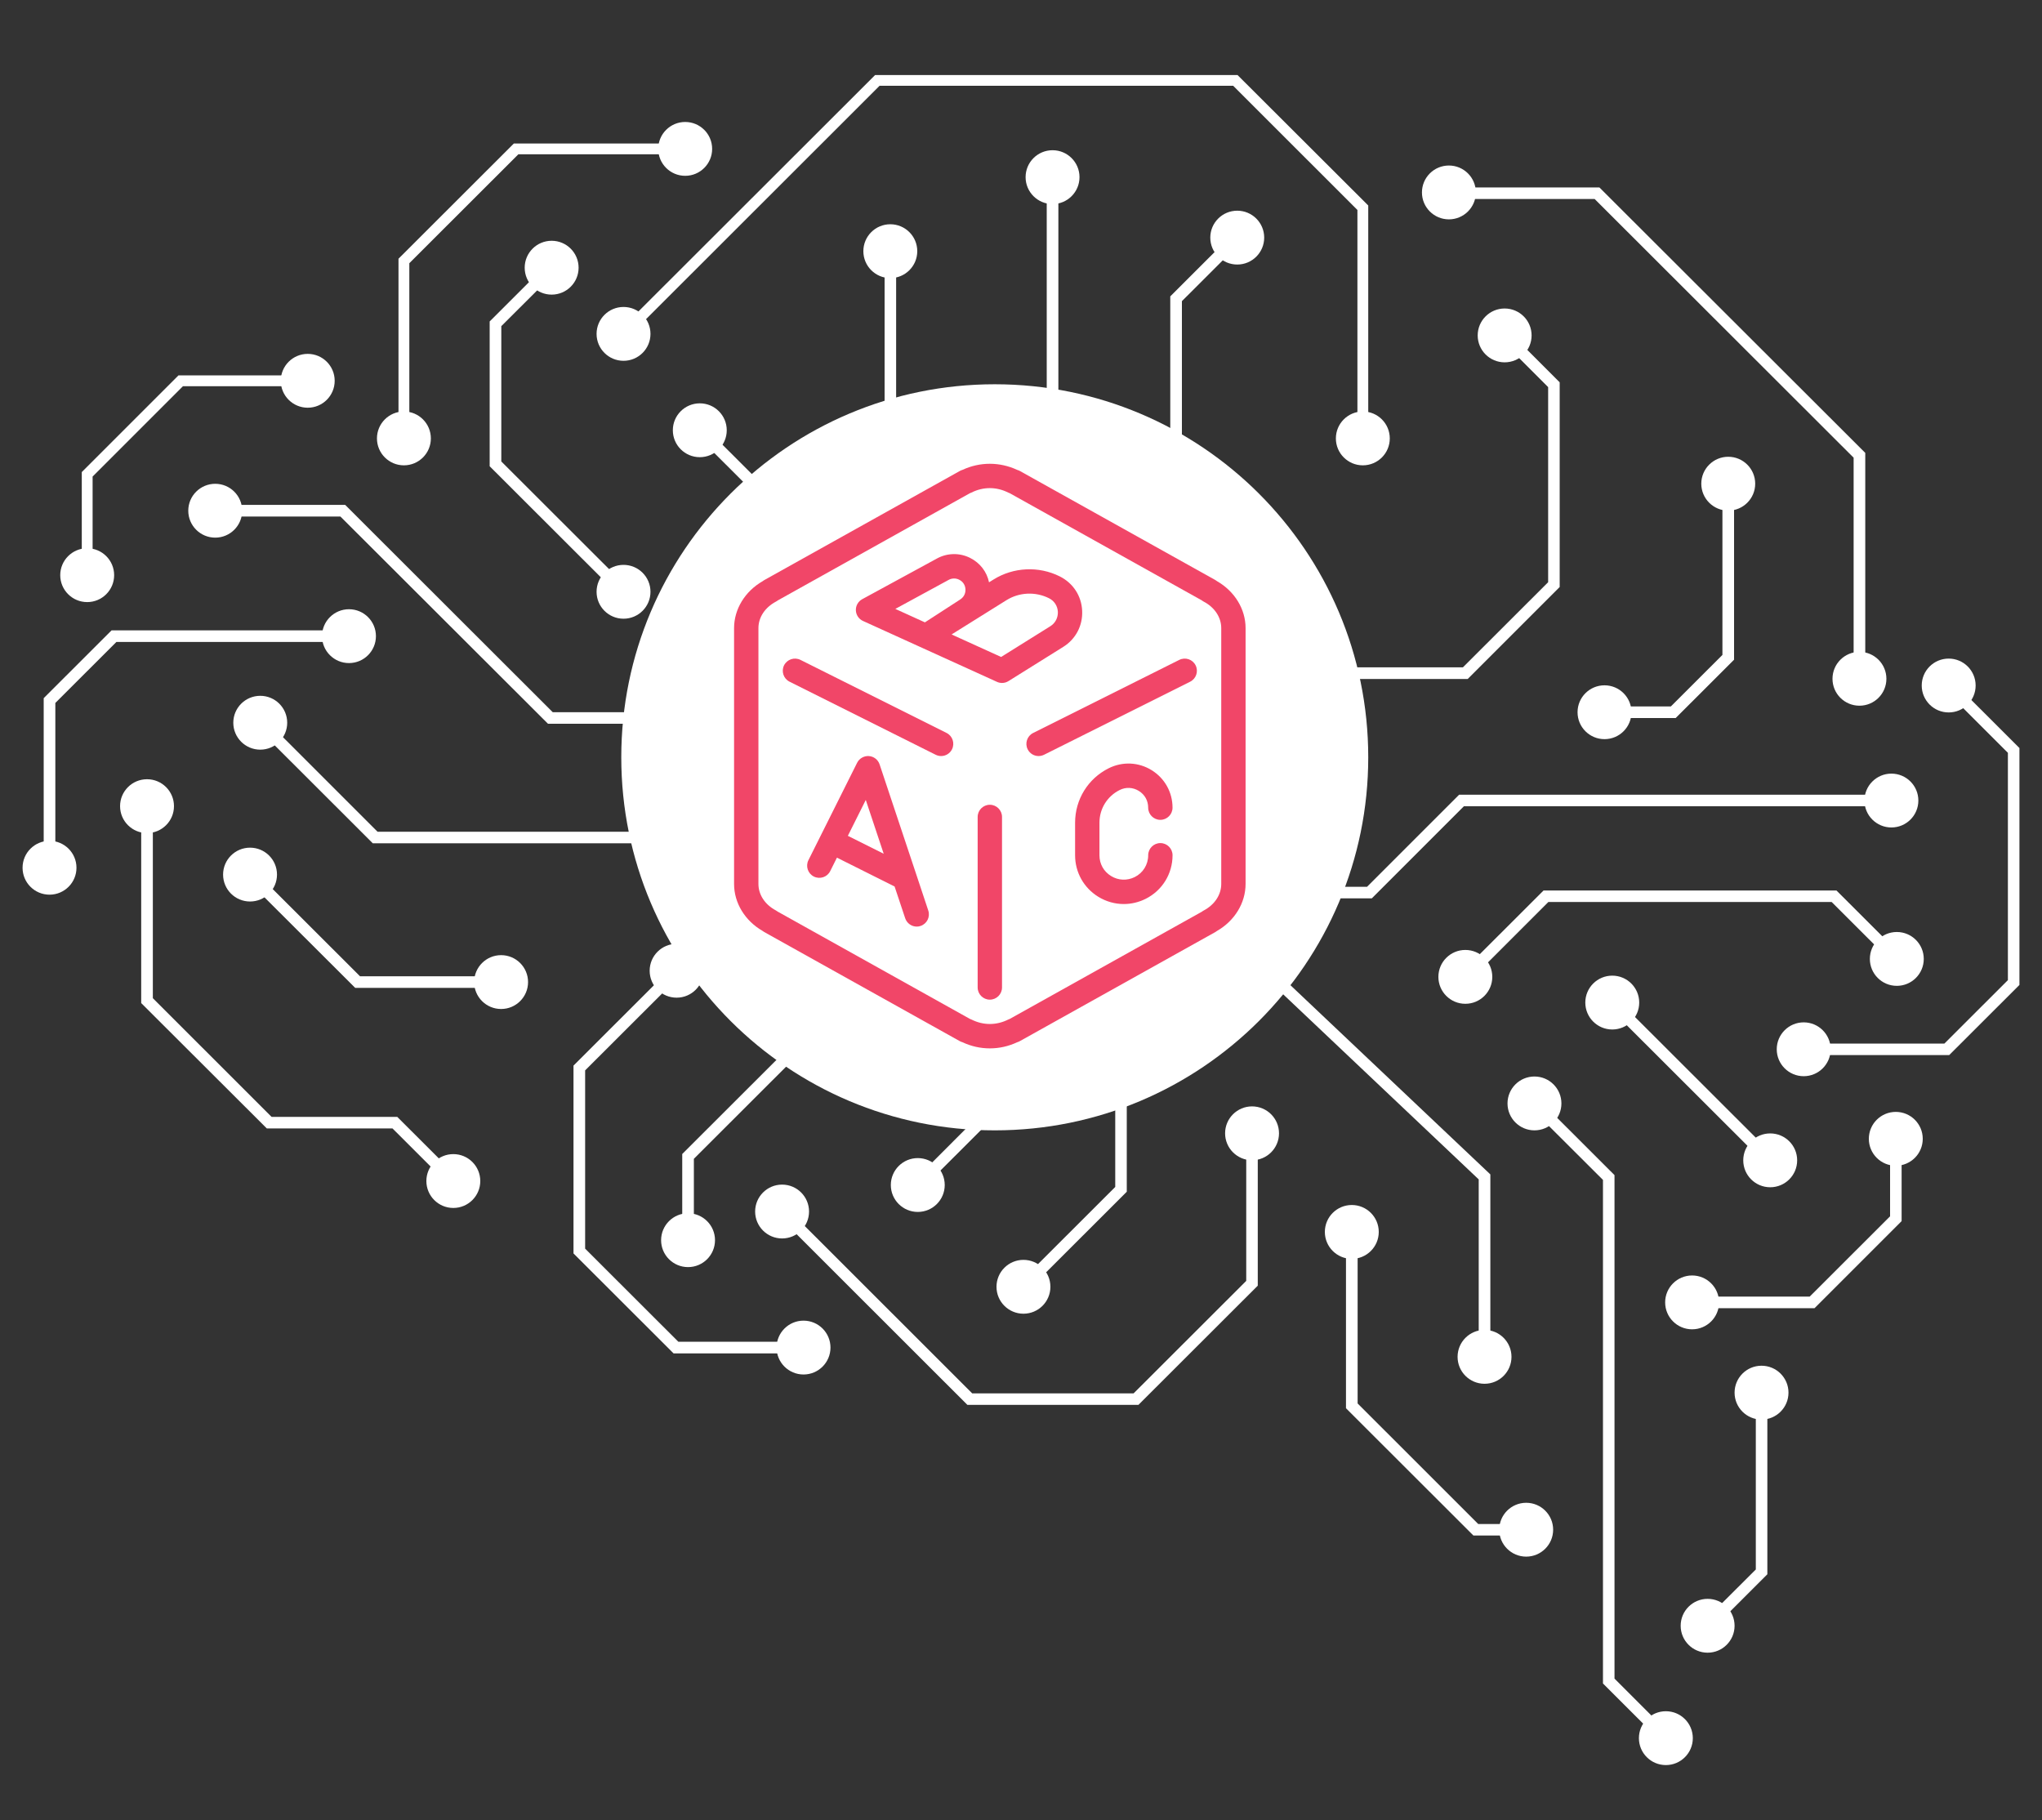 <svg width="524" height="467" viewBox="0 0 524 467" fill="none" xmlns="http://www.w3.org/2000/svg">
<rect x="0" y="0" width="524" height="467" fill="#333333" stroke="none"/>
<path d="M247.328 131.96L226.997 111.628V64.449H229.957V110.398L249.45 129.866L247.328 131.96Z" fill="white"/>
<path d="M180.617 109.334L178.505 111.443L203.646 136.552L205.758 134.442L180.617 109.334Z" fill="white"/>
<path d="M271.589 45.452H268.602V131.279H271.589V45.452Z" fill="white"/>
<path d="M352.023 230.504H331.613V227.547H350.792L374.424 203.918H485.355V206.875H375.656L352.023 230.504Z" fill="white"/>
<path d="M377.07 251.699L374.948 249.606L396.092 228.489H471.259L487.792 245L485.696 247.094L470.028 231.446H397.323L377.07 251.699Z" fill="white"/>
<path d="M426.431 447.035L411.34 431.963V302.751L392.712 284.172L394.808 282.053L414.301 301.521V430.707L428.527 444.941L426.431 447.035Z" fill="white"/>
<path d="M382.441 348.124H379.455V302.62L328.941 254.813L330.985 252.641L382.441 301.338V348.124Z" fill="white"/>
<path d="M263.677 331.22L261.581 329.127L286.183 304.556V261.171H289.143V305.786L263.677 331.22Z" fill="white"/>
<path d="M236.56 305.106L234.464 303.012L249.057 288.411V261.171H252.044V289.641L236.56 305.106Z" fill="white"/>
<path d="M178.055 318.215H175.068V296.104L211.355 259.863L213.451 261.983L178.055 297.334V318.215Z" fill="white"/>
<path d="M206.168 347.26H172.841L147.165 321.617V273.418L172.579 248.036L174.702 250.129L150.152 274.647V320.387L174.073 344.277H206.168V347.26Z" fill="white"/>
<path d="M201.164 216.374H95.656L65.736 186.491L67.858 184.398L96.888 213.417H201.164V216.374Z" fill="white"/>
<path d="M201.164 185.706H140.615L87.351 132.535H55.23V129.552H88.582L141.847 182.749H201.164V185.706Z" fill="white"/>
<path d="M376.625 174.219H331.613V171.236H375.394L397.271 149.387V99.329L385.061 87.109L387.157 85.016L400.231 98.1V150.616L376.625 174.219Z" fill="white"/>
<path d="M128.59 253.478H91.15L63.09 225.48L65.212 223.36L92.381 250.495H128.59V253.478Z" fill="white"/>
<path d="M115.28 304.085L100.713 289.536H68.461L36.235 257.377V206.849H39.221V256.121L69.692 286.579H101.944L117.376 301.992L115.28 304.085Z" fill="white"/>
<path d="M429.994 184.241H411.733V181.258H428.763L441.994 168.044V123.769H444.981V169.273L429.994 184.241Z" fill="white"/>
<path d="M303.291 131.279H300.304V76.041L316.444 59.922L318.54 62.042L303.291 77.271V131.279Z" fill="white"/>
<path d="M465.626 335.668H434.213V332.685H464.395L485.014 312.092V292.205H487.975V313.322L465.626 335.668Z" fill="white"/>
<path d="M414.794 256.194L412.682 258.303L453.199 298.768L455.311 296.659L414.794 256.194Z" fill="white"/>
<path d="M439.243 418.199L437.121 416.105L450.561 402.708V357.335H453.522V403.938L439.243 418.199Z" fill="white"/>
<path d="M500.184 270.722H462.849V267.766H498.953L515.249 251.49V193.164L499.005 176.94L501.101 174.847L518.21 191.934V252.72L500.184 270.722Z" fill="white"/>
<path d="M478.648 174.167H475.661V117.437L409.192 51.052H371.804V48.095H410.423L478.648 116.207V174.167Z" fill="white"/>
<path d="M351.106 112.491H348.329V53.878L316.444 22.006H225.713L160.999 86.665L159.034 84.702L224.56 19.259H317.57L351.106 52.726V112.491Z" fill="white"/>
<path d="M23.763 147.581H20.986V121.126L45.798 96.32H78.967V99.094H46.95L23.763 122.278V147.581Z" fill="white"/>
<path d="M105.036 112.491H102.259V66.385L131.865 36.817H175.828V39.59H133.017L105.036 67.537V112.491Z" fill="white"/>
<path d="M14.2 222.628H11.214V179.138L28.637 161.737H89.552V164.72H29.868L14.2 180.368V222.628Z" fill="white"/>
<path d="M292.13 360.475H248.245L199.644 311.909L201.74 309.816L249.476 357.518H290.899L319.797 328.656V290.792H322.758V329.886L292.13 360.475Z" fill="white"/>
<path d="M391.638 393.994H378.092L345.395 361.338V316.096H348.381V360.108L379.324 391.038H391.638V393.994Z" fill="white"/>
<path d="M158.955 152.893L125.655 119.635V82.478L140.511 67.641L142.607 69.761L128.642 83.682V118.405L161.078 150.8L158.955 152.893Z" fill="white"/>
<path d="M427.479 452.896C431.299 452.896 434.396 449.803 434.396 445.988C434.396 442.173 431.299 439.08 427.479 439.08C423.659 439.08 420.562 442.173 420.562 445.988C420.562 449.803 423.659 452.896 427.479 452.896Z" fill="white"/>
<path d="M235.512 310.967C239.332 310.967 242.429 307.874 242.429 304.059C242.429 300.244 239.332 297.151 235.512 297.151C231.692 297.151 228.595 300.244 228.595 304.059C228.595 307.874 231.692 310.967 235.512 310.967Z" fill="white"/>
<path d="M262.629 337.082C266.449 337.082 269.546 333.989 269.546 330.173C269.546 326.358 266.449 323.265 262.629 323.265C258.809 323.265 255.712 326.358 255.712 330.173C255.712 333.989 258.809 337.082 262.629 337.082Z" fill="white"/>
<path d="M380.948 355.058C384.768 355.058 387.865 351.965 387.865 348.15C387.865 344.335 384.768 341.242 380.948 341.242C377.128 341.242 374.031 344.335 374.031 348.15C374.031 351.965 377.128 355.058 380.948 355.058Z" fill="white"/>
<path d="M128.59 258.895C132.41 258.895 135.506 255.802 135.506 251.987C135.506 248.172 132.41 245.079 128.59 245.079C124.77 245.079 121.673 248.172 121.673 251.987C121.673 255.802 124.77 258.895 128.59 258.895Z" fill="white"/>
<path d="M12.707 229.562C16.527 229.562 19.624 226.469 19.624 222.654C19.624 218.839 16.527 215.746 12.707 215.746C8.887 215.746 5.79 218.839 5.79 222.654C5.79 226.469 8.887 229.562 12.707 229.562Z" fill="white"/>
<path d="M89.552 170.137C93.372 170.137 96.468 167.044 96.468 163.229C96.468 159.414 93.372 156.321 89.552 156.321C85.732 156.321 82.635 159.414 82.635 163.229C82.635 167.044 85.732 170.137 89.552 170.137Z" fill="white"/>
<path d="M116.328 309.946C120.148 309.946 123.245 306.854 123.245 303.038C123.245 299.223 120.148 296.13 116.328 296.13C112.508 296.13 109.411 299.223 109.411 303.038C109.411 306.854 112.508 309.946 116.328 309.946Z" fill="white"/>
<path d="M179.575 117.306C183.395 117.306 186.492 114.213 186.492 110.398C186.492 106.583 183.395 103.49 179.575 103.49C175.755 103.49 172.658 106.583 172.658 110.398C172.658 114.213 175.755 117.306 179.575 117.306Z" fill="white"/>
<path d="M228.464 71.357C232.284 71.357 235.381 68.264 235.381 64.449C235.381 60.634 232.284 57.541 228.464 57.541C224.644 57.541 221.547 60.634 221.547 64.449C221.547 68.264 224.644 71.357 228.464 71.357Z" fill="white"/>
<path d="M55.23 137.952C59.05 137.952 62.146 134.859 62.146 131.044C62.146 127.228 59.05 124.136 55.23 124.136C51.41 124.136 48.313 127.228 48.313 131.044C48.313 134.859 51.41 137.952 55.23 137.952Z" fill="white"/>
<path d="M160.003 158.754C163.823 158.754 166.92 155.662 166.92 151.846C166.92 148.031 163.823 144.938 160.003 144.938C156.183 144.938 153.087 148.031 153.087 151.846C153.087 155.662 156.183 158.754 160.003 158.754Z" fill="white"/>
<path d="M485.355 212.318C489.175 212.318 492.272 209.225 492.272 205.41C492.272 201.595 489.175 198.502 485.355 198.502C481.535 198.502 478.438 201.595 478.438 205.41C478.438 209.225 481.535 212.318 485.355 212.318Z" fill="white"/>
<path d="M486.744 252.955C490.564 252.955 493.66 249.862 493.66 246.047C493.66 242.232 490.564 239.139 486.744 239.139C482.924 239.139 479.827 242.232 479.827 246.047C479.827 249.862 482.924 252.955 486.744 252.955Z" fill="white"/>
<path d="M411.733 189.657C415.553 189.657 418.65 186.565 418.65 182.749C418.65 178.934 415.553 175.841 411.733 175.841C407.913 175.841 404.816 178.934 404.816 182.749C404.816 186.565 407.913 189.657 411.733 189.657Z" fill="white"/>
<path d="M200.692 317.77C204.512 317.77 207.609 314.678 207.609 310.862C207.609 307.047 204.512 303.954 200.692 303.954C196.872 303.954 193.775 307.047 193.775 310.862C193.775 314.678 196.872 317.77 200.692 317.77Z" fill="white"/>
<path d="M176.562 325.123C180.382 325.123 183.479 322.03 183.479 318.215C183.479 314.4 180.382 311.307 176.562 311.307C172.742 311.307 169.645 314.4 169.645 318.215C169.645 322.03 172.742 325.123 176.562 325.123Z" fill="white"/>
<path d="M173.627 255.99C177.447 255.99 180.544 252.898 180.544 249.082C180.544 245.267 177.447 242.174 173.627 242.174C169.807 242.174 166.711 245.267 166.711 249.082C166.711 252.898 169.807 255.99 173.627 255.99Z" fill="white"/>
<path d="M206.194 352.677C210.014 352.677 213.111 349.584 213.111 345.769C213.111 341.954 210.014 338.861 206.194 338.861C202.374 338.861 199.277 341.954 199.277 345.769C199.277 349.584 202.374 352.677 206.194 352.677Z" fill="white"/>
<path d="M321.291 297.7C325.111 297.7 328.207 294.608 328.207 290.792C328.207 286.977 325.111 283.884 321.291 283.884C317.471 283.884 314.374 286.977 314.374 290.792C314.374 294.608 317.471 297.7 321.291 297.7Z" fill="white"/>
<path d="M454.256 304.635C458.076 304.635 461.172 301.542 461.172 297.727C461.172 293.911 458.076 290.819 454.256 290.819C450.436 290.819 447.339 293.911 447.339 297.727C447.339 301.542 450.436 304.635 454.256 304.635Z" fill="white"/>
<path d="M434.213 341.085C438.033 341.085 441.129 337.992 441.129 334.177C441.129 330.362 438.033 327.269 434.213 327.269C430.393 327.269 427.296 330.362 427.296 334.177C427.296 337.992 430.393 341.085 434.213 341.085Z" fill="white"/>
<path d="M438.195 424.06C442.015 424.06 445.112 420.967 445.112 417.152C445.112 413.337 442.015 410.244 438.195 410.244C434.375 410.244 431.278 413.337 431.278 417.152C431.278 420.967 434.375 424.06 438.195 424.06Z" fill="white"/>
<path d="M391.638 399.411C395.458 399.411 398.554 396.318 398.554 392.503C398.554 388.688 395.458 385.595 391.638 385.595C387.818 385.595 384.721 388.688 384.721 392.503C384.721 396.318 387.818 399.411 391.638 399.411Z" fill="white"/>
<path d="M486.482 299.113C490.302 299.113 493.398 296.021 493.398 292.205C493.398 288.39 490.302 285.297 486.482 285.297C482.662 285.297 479.565 288.39 479.565 292.205C479.565 296.021 482.662 299.113 486.482 299.113Z" fill="white"/>
<path d="M22.375 154.489C26.195 154.489 29.292 151.396 29.292 147.581C29.292 143.766 26.195 140.673 22.375 140.673C18.555 140.673 15.458 143.766 15.458 147.581C15.458 151.396 18.555 154.489 22.375 154.489Z" fill="white"/>
<path d="M66.784 192.353C70.604 192.353 73.701 189.26 73.701 185.445C73.701 181.629 70.604 178.537 66.784 178.537C62.964 178.537 59.867 181.629 59.867 185.445C59.867 189.26 62.964 192.353 66.784 192.353Z" fill="white"/>
<path d="M64.164 231.315C67.984 231.315 71.081 228.222 71.081 224.407C71.081 220.592 67.984 217.499 64.164 217.499C60.344 217.499 57.247 220.592 57.247 224.407C57.247 228.222 60.344 231.315 64.164 231.315Z" fill="white"/>
<path d="M270.096 52.36C273.916 52.36 277.013 49.267 277.013 45.452C277.013 41.637 273.916 38.544 270.096 38.544C266.276 38.544 263.179 41.637 263.179 45.452C263.179 49.267 266.276 52.36 270.096 52.36Z" fill="white"/>
<path d="M317.492 67.877C321.312 67.877 324.408 64.784 324.408 60.969C324.408 57.154 321.312 54.061 317.492 54.061C313.672 54.061 310.575 57.154 310.575 60.969C310.575 64.784 313.672 67.877 317.492 67.877Z" fill="white"/>
<path d="M160.003 92.578C163.823 92.578 166.92 89.486 166.92 85.67C166.92 81.855 163.823 78.762 160.003 78.762C156.183 78.762 153.087 81.855 153.087 85.67C153.087 89.486 156.183 92.578 160.003 92.578Z" fill="white"/>
<path d="M175.828 45.112C179.648 45.112 182.745 42.019 182.745 38.204C182.745 34.388 179.648 31.296 175.828 31.296C172.008 31.296 168.911 34.388 168.911 38.204C168.911 42.019 172.008 45.112 175.828 45.112Z" fill="white"/>
<path d="M141.559 75.596C145.379 75.596 148.475 72.503 148.475 68.688C148.475 64.873 145.379 61.78 141.559 61.78C137.739 61.78 134.642 64.873 134.642 68.688C134.642 72.503 137.739 75.596 141.559 75.596Z" fill="white"/>
<path d="M103.647 119.399C107.467 119.399 110.564 116.307 110.564 112.491C110.564 108.676 107.467 105.583 103.647 105.583C99.827 105.583 96.73 108.676 96.73 112.491C96.73 116.307 99.827 119.399 103.647 119.399Z" fill="white"/>
<path d="M78.967 104.615C82.787 104.615 85.884 101.522 85.884 97.707C85.884 93.892 82.787 90.799 78.967 90.799C75.147 90.799 72.05 93.892 72.05 97.707C72.05 101.522 75.147 104.615 78.967 104.615Z" fill="white"/>
<path d="M452.029 364.243C455.849 364.243 458.945 361.15 458.945 357.335C458.945 353.519 455.849 350.427 452.029 350.427C448.209 350.427 445.112 353.519 445.112 357.335C445.112 361.15 448.209 364.243 452.029 364.243Z" fill="white"/>
<path d="M346.888 323.004C350.708 323.004 353.805 319.911 353.805 316.096C353.805 312.28 350.708 309.188 346.888 309.188C343.068 309.188 339.971 312.28 339.971 316.096C339.971 319.911 343.068 323.004 346.888 323.004Z" fill="white"/>
<path d="M349.718 119.399C353.538 119.399 356.634 116.307 356.634 112.491C356.634 108.676 353.538 105.583 349.718 105.583C345.898 105.583 342.801 108.676 342.801 112.491C342.801 116.307 345.898 119.399 349.718 119.399Z" fill="white"/>
<path d="M386.109 92.971C389.929 92.971 393.026 89.878 393.026 86.063C393.026 82.248 389.929 79.155 386.109 79.155C382.289 79.155 379.193 82.248 379.193 86.063C379.193 89.878 382.289 92.971 386.109 92.971Z" fill="white"/>
<path d="M37.728 213.757C41.548 213.757 44.645 210.664 44.645 206.849C44.645 203.034 41.548 199.941 37.728 199.941C33.908 199.941 30.811 203.034 30.811 206.849C30.811 210.664 33.908 213.757 37.728 213.757Z" fill="white"/>
<path d="M376.022 257.56C379.842 257.56 382.939 254.468 382.939 250.652C382.939 246.837 379.842 243.744 376.022 243.744C372.202 243.744 369.106 246.837 369.106 250.652C369.106 254.468 372.202 257.56 376.022 257.56Z" fill="white"/>
<path d="M393.76 290.034C397.58 290.034 400.677 286.941 400.677 283.125C400.677 279.31 397.58 276.217 393.76 276.217C389.94 276.217 386.843 279.31 386.843 283.125C386.843 286.941 389.94 290.034 393.76 290.034Z" fill="white"/>
<path d="M413.724 264.154C417.544 264.154 420.641 261.062 420.641 257.246C420.641 253.431 417.544 250.338 413.724 250.338C409.904 250.338 406.807 253.431 406.807 257.246C406.807 261.062 409.904 264.154 413.724 264.154Z" fill="white"/>
<path d="M500.053 182.802C503.873 182.802 506.97 179.709 506.97 175.894C506.97 172.078 503.873 168.986 500.053 168.986C496.233 168.986 493.136 172.078 493.136 175.894C493.136 179.709 496.233 182.802 500.053 182.802Z" fill="white"/>
<path d="M477.154 181.075C480.974 181.075 484.071 177.982 484.071 174.167C484.071 170.351 480.974 167.259 477.154 167.259C473.334 167.259 470.238 170.351 470.238 174.167C470.238 177.982 473.334 181.075 477.154 181.075Z" fill="white"/>
<path d="M443.487 131.017C447.307 131.017 450.404 127.925 450.404 124.109C450.404 120.294 447.307 117.201 443.487 117.201C439.667 117.201 436.571 120.294 436.571 124.109C436.571 127.925 439.667 131.017 443.487 131.017Z" fill="white"/>
<path d="M371.804 56.285C375.624 56.285 378.721 53.192 378.721 49.377C378.721 45.562 375.624 42.469 371.804 42.469C367.984 42.469 364.887 45.562 364.887 49.377C364.887 53.192 367.984 56.285 371.804 56.285Z" fill="white"/>
<path d="M462.849 276.139C466.669 276.139 469.766 273.046 469.766 269.231C469.766 265.416 466.669 262.323 462.849 262.323C459.029 262.323 455.932 265.416 455.932 269.231C455.932 273.046 459.029 276.139 462.849 276.139Z" fill="white"/>
<path d="M255.267 290.034C308.197 290.034 351.106 247.179 351.106 194.315C351.106 141.451 308.197 98.597 255.267 98.597C202.336 98.597 159.427 141.451 159.427 194.315C159.427 247.179 202.336 290.034 255.267 290.034Z" fill="white"/>
<g clip-path="url(#clip0)">
<path d="M254.003 206.493C252.278 206.493 250.878 207.893 250.878 209.618V253.373C250.878 255.098 252.278 256.499 254.003 256.499C255.728 256.499 257.129 255.098 257.129 253.373V209.618C257.129 207.893 255.728 206.493 254.003 206.493Z" fill="#F14668"/>
<path d="M235.095 224.27C235.089 224.257 235.089 224.245 235.082 224.232L225.712 196.123C225.306 194.923 224.231 194.085 222.962 193.998C221.743 193.91 220.511 194.585 219.949 195.717L207.447 220.72C206.678 222.263 207.303 224.139 208.848 224.914C210.398 225.677 212.273 225.064 213.042 223.514L214.767 220.063L229.563 227.464L232.282 235.615C232.726 236.928 233.944 237.753 235.251 237.753C235.582 237.753 235.907 237.703 236.232 237.584C237.863 237.04 238.751 235.272 238.207 233.634L235.095 224.27ZM217.568 214.463L222.168 205.255L226.768 219.063L217.568 214.463Z" fill="#F14668"/>
<path d="M242.902 188.066L205.397 169.314C203.854 168.551 201.978 169.17 201.197 170.714C200.434 172.258 201.053 174.133 202.597 174.908L240.102 193.66C240.558 193.885 241.033 193.992 241.502 193.992C242.646 193.992 243.746 193.36 244.296 192.26C245.065 190.716 244.439 188.841 242.902 188.066Z" fill="#F14668"/>
<path d="M302.615 169.32L265.111 188.072C263.567 188.847 262.942 190.722 263.711 192.266C264.261 193.36 265.361 193.992 266.505 193.992C266.973 193.992 267.448 193.885 267.905 193.667L305.409 174.915C306.953 174.14 307.578 172.264 306.809 170.72C306.034 169.17 304.172 168.551 302.615 169.32Z" fill="#F14668"/>
<path d="M312.316 149.13C312.191 149.024 312.041 148.93 311.891 148.843L261.698 120.839C261.492 120.727 261.273 120.639 261.048 120.577C256.553 118.483 251.484 118.47 246.977 120.564C246.74 120.633 246.515 120.72 246.302 120.845L196.109 148.849C195.959 148.93 195.828 149.024 195.696 149.13C191.158 151.737 188.371 156.312 188.371 161.182V226.814C188.371 231.683 191.158 236.253 195.684 238.859C195.809 238.965 195.959 239.059 196.109 239.147L246.302 267.15C246.509 267.262 246.728 267.35 246.953 267.412C249.203 268.468 251.572 269 254.003 269C256.422 269 258.779 268.475 261.023 267.425C261.26 267.356 261.485 267.269 261.698 267.144L311.891 239.14C312.041 239.059 312.179 238.965 312.31 238.859C316.842 236.253 319.629 231.677 319.629 226.808V161.175C319.636 156.306 316.842 151.737 312.316 149.13ZM313.385 226.808C313.385 229.577 311.703 232.121 308.903 233.615C308.734 233.702 308.566 233.808 308.422 233.927L259.122 261.437C258.991 261.48 258.86 261.537 258.729 261.599C255.697 263.124 252.315 263.124 249.29 261.599C249.165 261.543 249.034 261.487 248.902 261.443L199.597 233.927C199.453 233.809 199.284 233.702 199.109 233.609C196.303 232.121 194.621 229.577 194.621 226.808V161.175C194.621 158.406 196.303 155.862 199.103 154.374C199.272 154.287 199.441 154.181 199.585 154.062L248.884 126.552C249.015 126.508 249.147 126.452 249.278 126.39C252.31 124.864 255.691 124.864 258.716 126.39C258.841 126.446 258.973 126.502 259.104 126.546L308.41 154.055C308.553 154.174 308.722 154.28 308.897 154.374C311.71 155.861 313.385 158.406 313.385 161.175V226.808V226.808Z" fill="#F14668"/>
<path d="M277.694 156.7C277.519 152.899 275.374 149.611 271.937 147.892C266.549 145.198 260.042 145.511 254.947 148.699L253.797 149.411C253.235 146.705 251.484 144.423 248.934 143.148C246.24 141.792 243.04 141.86 240.402 143.323L221.256 153.743C220.218 154.306 219.581 155.418 219.625 156.6C219.668 157.781 220.375 158.844 221.456 159.331L255.835 174.958C256.247 175.145 256.691 175.239 257.129 175.239C257.71 175.239 258.285 175.083 258.792 174.758L272.831 165.988C276.062 163.976 277.875 160.5 277.694 156.7ZM229.75 156.237L243.408 148.805C244.239 148.336 245.265 148.305 246.133 148.743C247.515 149.43 247.727 150.699 247.752 151.218C247.771 151.737 247.69 153.018 246.34 153.862L237.339 159.688L229.75 156.237ZM269.518 160.688L256.897 168.57L244.19 162.794L258.266 153.999C261.535 151.955 265.698 151.755 269.186 153.499C270.542 154.174 271.386 155.481 271.461 156.993C271.518 158.506 270.805 159.888 269.518 160.688Z" fill="#F14668"/>
<path d="M297.764 216.325C296.039 216.325 294.639 217.725 294.639 219.451C294.639 221.838 293.314 223.983 291.182 225.045C289.22 226.02 286.951 225.92 285.101 224.77C283.213 223.607 282.132 221.663 282.132 219.45V211.093C282.132 207.524 284.113 204.311 287.313 202.711C288.92 201.911 290.701 201.998 292.233 202.936C293.758 203.873 294.633 205.442 294.633 207.236C294.633 208.961 296.033 210.362 297.758 210.362C299.484 210.362 300.884 208.961 300.884 207.236C300.884 203.286 298.883 199.692 295.521 197.616C292.177 195.541 288.057 195.354 284.519 197.116C279.188 199.779 275.881 205.136 275.881 211.093V219.45C275.881 223.813 278.093 227.789 281.806 230.083C283.825 231.333 286.101 231.964 288.376 231.964C290.282 231.964 292.195 231.52 293.983 230.632C298.239 228.501 300.89 224.219 300.89 219.45C300.89 217.725 299.49 216.325 297.764 216.325Z" fill="#F14668"/>
</g>
<defs>
<clipPath id="clip0">
<rect width="150" height="150" fill="white" transform="translate(179 119)"/>
</clipPath>
</defs>
</svg>
